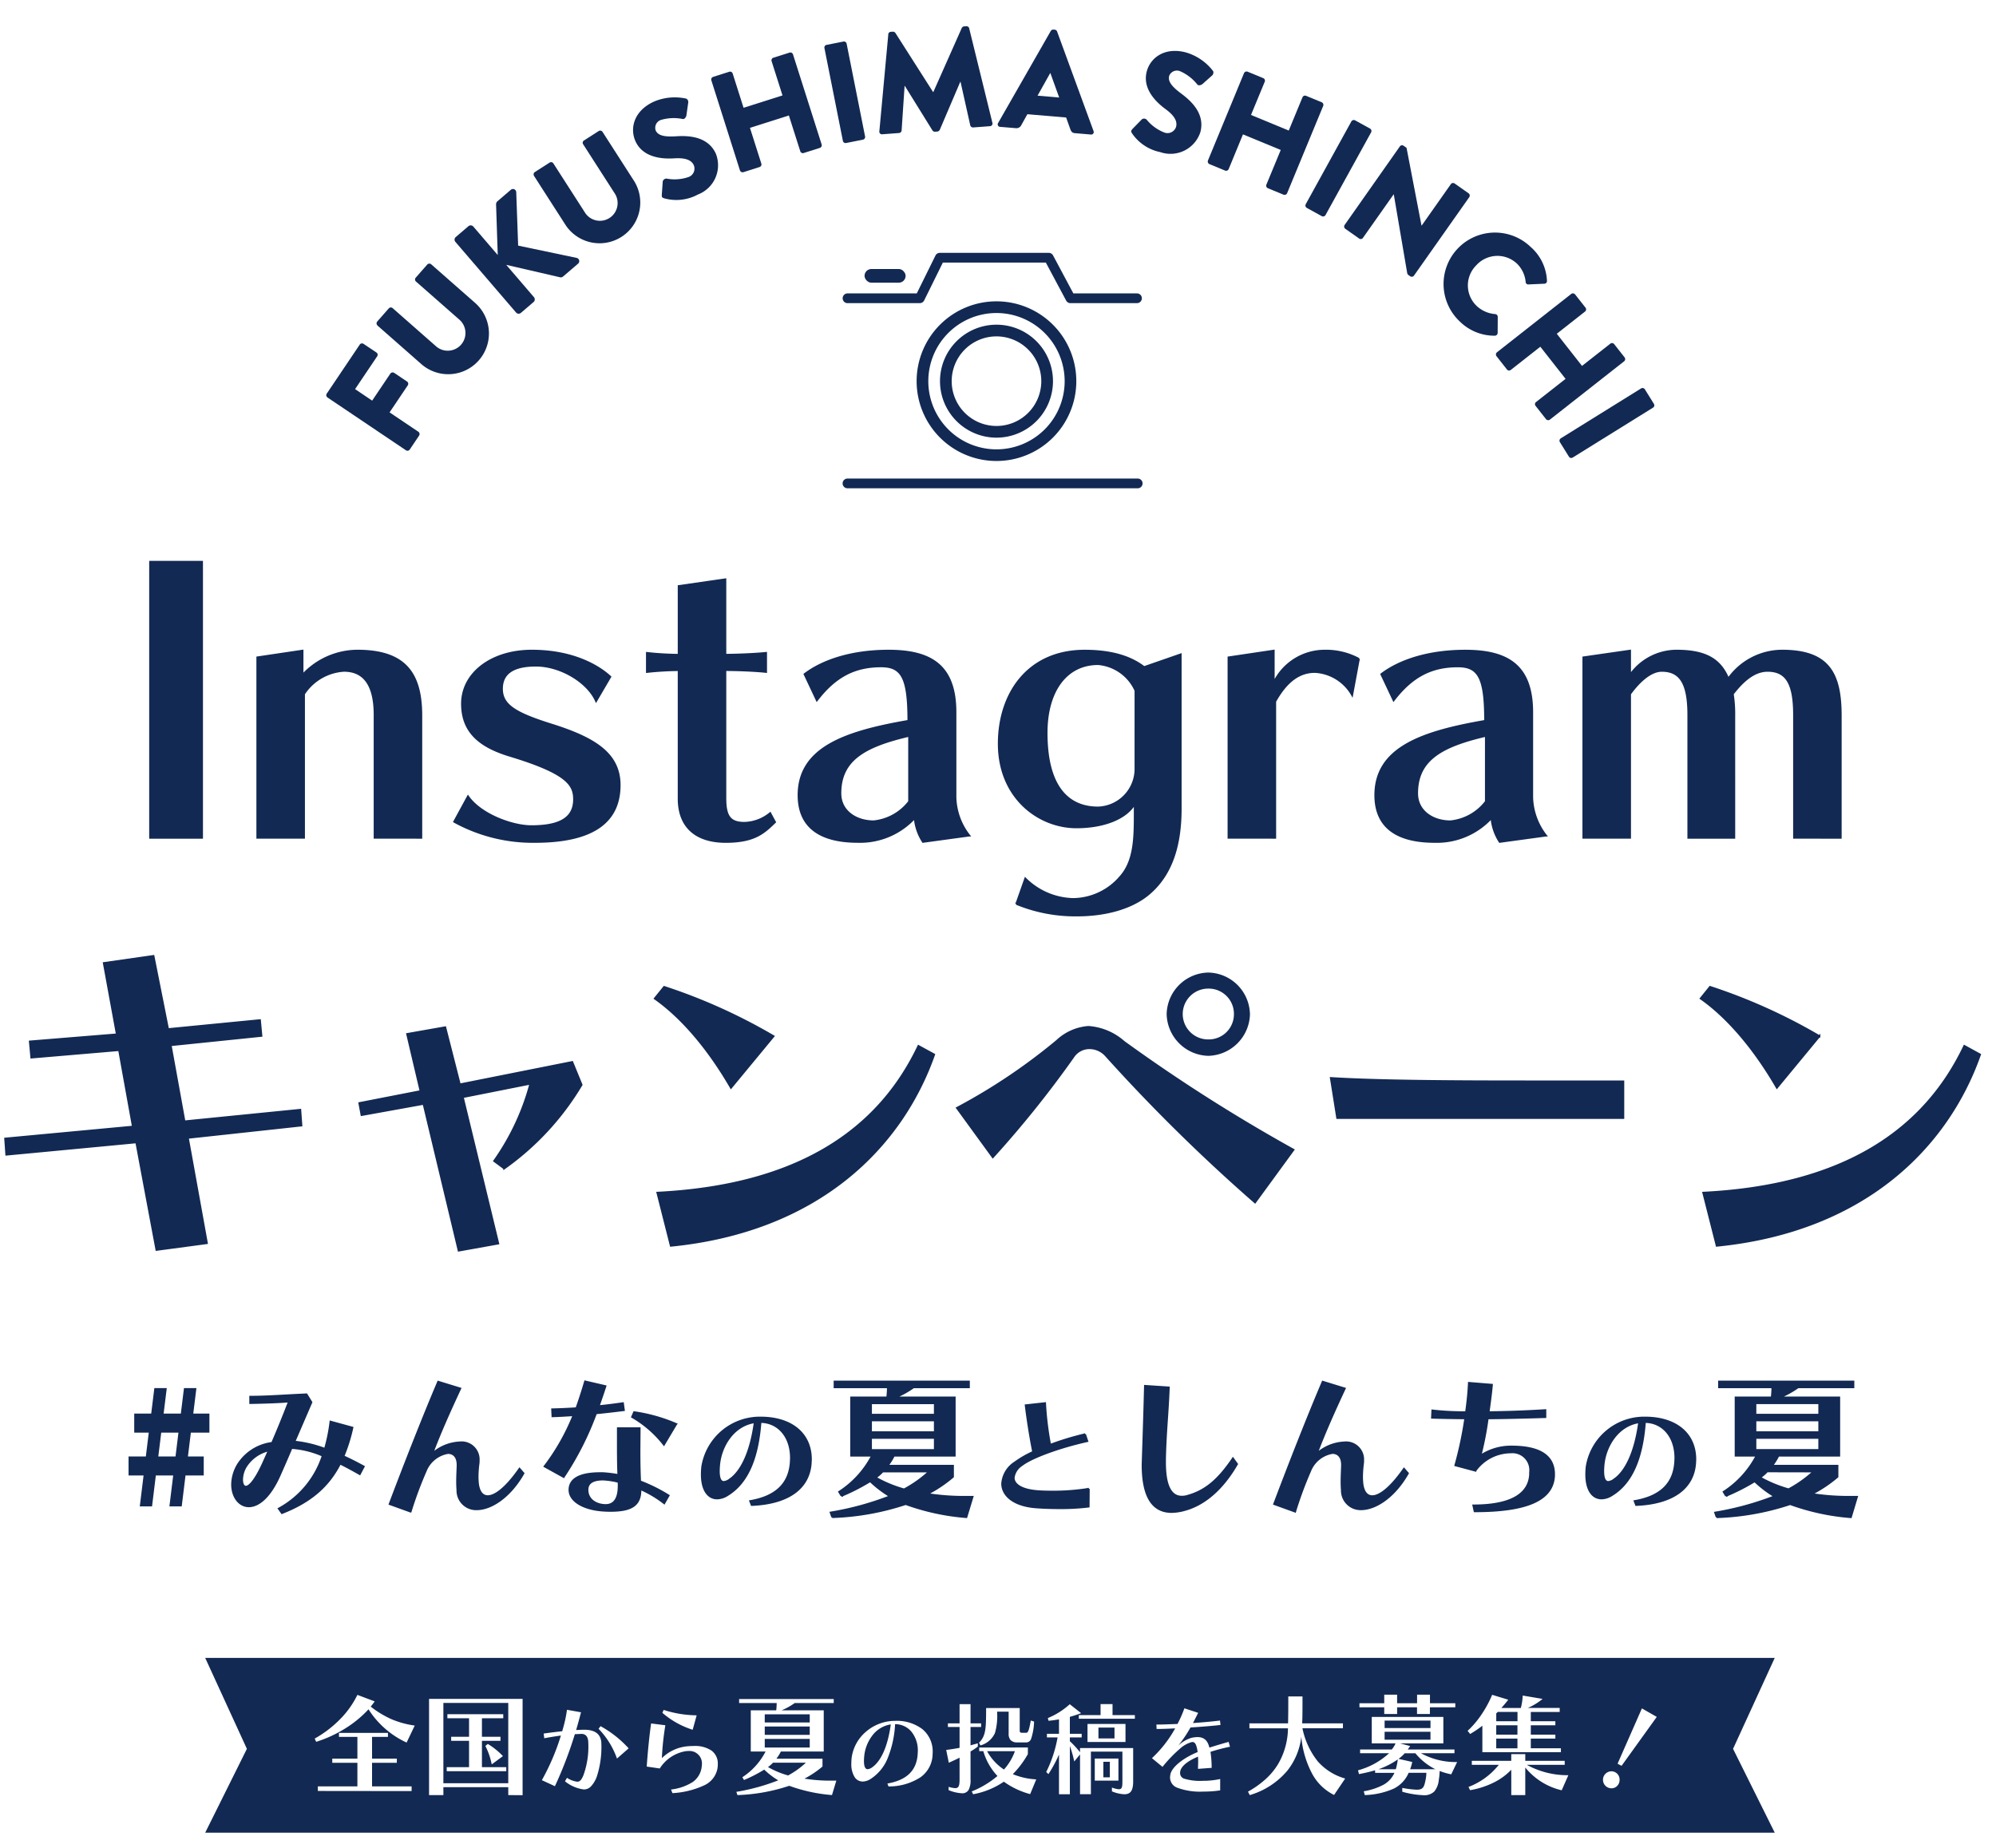 <svg xmlns="http://www.w3.org/2000/svg" xmlns:xlink="http://www.w3.org/1999/xlink" width="270" height="250" viewBox="0 0 270 250">
  <defs>
    <clipPath id="clip-path">
      <rect id="長方形_970" data-name="長方形 970" width="270" height="250" transform="translate(393.215 95.209)" fill="none"/>
    </clipPath>
  </defs>
  <g id="グループ_1738" data-name="グループ 1738" transform="translate(-393.215 -95.209)" clip-path="url(#clip-path)">
    <g id="グループ_1737" data-name="グループ 1737" transform="translate(393.917 97.296)">
      <g id="グループ_1735" data-name="グループ 1735" transform="translate(0 0)">
        <path id="パス_4067" data-name="パス 4067" d="M-244.638-19.42l.512-4.179h2.452v-2.324h-2.154l.426-3.476h2.495v-2.324h-2.2l.426-3.454h-1.429l-.426,3.454h-2.58l.426-3.454h-1.429l-.426,3.454h-2.282V-29.4h1.983l-.426,3.476h-2.324V-23.6h2.047l-.512,4.179h1.407l.512-4.179h2.6l-.512,4.179Zm-.618-6.5h-2.58l.426-3.476h2.58Zm25.354,1.237c-.938-.512-1.855-.981-2.751-1.386a22.451,22.451,0,0,0,1.215-3.881l-2.964-.81a23.018,23.018,0,0,1-.746,3.689,16.75,16.75,0,0,0-4.137-.981l2.3-5.331-.661-1.066c-3.369.149-5.267.32-7.613.32v.853c2.516-.043,4.265-.128,5.246-.213-.81,2.111-1.535,3.881-2.282,5.608a6.4,6.4,0,0,0-4.585,2.857,5.32,5.32,0,0,0-.832,2.772c0,1.663.96,2.943,2.26,2.943,1.258,0,2.857-1.151,4.243-4.35.576-1.3,1.066-2.431,1.535-3.54a12.524,12.524,0,0,1,4.222,1.045,12.55,12.55,0,0,1-5.949,7.165l.426.6c3.86-1.514,6.29-3.6,7.868-6.7.832.405,1.727.9,2.665,1.429Zm-13.647-.384c-1.066,2.324-1.855,3.113-2.3,3.113-.341,0-.512-.426-.512-.96a3.545,3.545,0,0,1,.49-1.727,5.017,5.017,0,0,1,3.135-2.239Zm34.715.682c-1.812,2.6-3.305,3.71-4.286,3.71-.768,0-1.215-.64-1.343-1.749-.021-.256-.043-.533-.043-.853a13.907,13.907,0,0,1,.128-1.813,3.623,3.623,0,0,0,.021-.469,2.308,2.308,0,0,0-2.559-2.388,5.99,5.99,0,0,0-3.732,1.535c1-2.708,2.474-5.992,3.8-8.828l-2.985-.917c-2.111,4.968-4.563,11.238-6.568,16.547l2.836,1.024a50.306,50.306,0,0,1,2.026-5.459,3.943,3.943,0,0,1,3.028-2.474c.746,0,1.3.512,1.3,1.6v.171c-.021.618-.064,1.407-.064,2.132,0,.405.021.81.043,1.13a2.532,2.532,0,0,0,2.6,2.58c1.919,0,4.478-1.6,6.333-4.862Zm20.172,3.625a22.459,22.459,0,0,0-3.86-1.919c-.064-1.386-.085-2.687-.085-3.881s.021-2.3.021-3.305h-2.943v1.94c0,1.343,0,2.772.064,4.393a17.664,17.664,0,0,0-2.068-.256h-.405c-2.815,0-4.137.832-4.137,2.26,0,1.578,2.047,2.687,4.755,2.815.3.021.576.021.832.021,2.9,0,4.009-.832,4.009-2.836v-.107a14.92,14.92,0,0,1,3.22,1.919Zm-14.2-2.516a40.948,40.948,0,0,0,4.371-8.615c1.279-.128,2.58-.277,3.774-.426l-.128-.938c-1.024.149-2.154.3-3.284.405.3-.874.618-1.77.917-2.708l-2.751-.64c-.384,1.3-.768,2.495-1.173,3.625-1.237.085-2.367.128-3.284.149l.043.938c.853-.021,1.834-.085,2.857-.149a29.546,29.546,0,0,1-3.924,6.93Zm5.544,3.8c-1.429-.085-2.324-.917-2.324-2.047,0-1.024.832-1.407,2.111-1.407a10.539,10.539,0,0,1,2.09.32,3.458,3.458,0,0,1,.021.469v.085c0,1.621-.554,2.58-1.749,2.58Zm9.681-10.96a22.357,22.357,0,0,0-5.693-1.6l-.277.64a14.862,14.862,0,0,1,4.307,3.753Zm10.209,10.952c4.9-.2,7.792-2.224,7.991-5.749,0-.145.018-.289.018-.416,0-3.507-2.658-5.659-6.8-5.659a7.894,7.894,0,0,0-7.9,6.671q-.054.542-.054,1.03c0,2.151.886,3.236,2.061,3.236a2.685,2.685,0,0,0,1.41-.452c2.676-1.627,4.1-4.935,4.465-9.889,2.242,0,4.122,1.79,4.122,4.9,0,.145-.018.289-.018.434-.163,2.875-1.826,4.737-5.5,5.369Zm.416-11.191c-.542,4-1.79,6.653-3.4,7.756a1.591,1.591,0,0,1-.777.325c-.434,0-.687-.452-.687-1.464,0-.271.018-.6.054-.958C-171.552-27.538-169.871-30.268-167.015-30.683Zm29.459,10.09h-.9a31.347,31.347,0,0,1-5.224-.384A17.974,17.974,0,0,0-140.2-23.3v-1.493h-8.849a8.146,8.146,0,0,0,.853-1.365h8.231v-7.868h-8.082a12.461,12.461,0,0,0,2.516-1.386h7.485v-.768h-18.168v.768h7.207v.192a11.242,11.242,0,0,1-.085,1.194h-4.883v7.868h2.836a12.906,12.906,0,0,1-4.457,4.9l.32.533a27.371,27.371,0,0,0,3.881-1.983,14.9,14.9,0,0,0,2.687,2.047,40.091,40.091,0,0,1-8.039,2.2l.213.618a35.115,35.115,0,0,0,9.937-1.77,31.2,31.2,0,0,0,8.21,1.77Zm-5.1-6.333h-8.636v-1.642h8.636Zm0-2.41h-8.636v-1.6h8.636Zm0-2.367h-8.636v-1.557h8.636Zm-.746,7.677a16.538,16.538,0,0,1-3.412,2.431,17.453,17.453,0,0,1-3.86-1.6,5.833,5.833,0,0,0,.96-.832Zm21.571,2.346a29.7,29.7,0,0,1-4.954.38c-.741,0-1.464-.018-2.079-.072-2.115-.181-3.128-.922-3.128-1.808a2.392,2.392,0,0,1,1.121-1.717c1.266-.994,5.008-2.386,8.84-3.236l-.307-.922a38.668,38.668,0,0,0-4.719,1.428,41.86,41.86,0,0,1-.687-5.641l-2.621.289c.271,2.224.669,4.628,1.012,6.309a13.831,13.831,0,0,0-2.477,1.428,3.714,3.714,0,0,0-1.717,2.856c0,1.591,1.537,3,4.628,3.218.958.072,2.061.108,3.146.108a30.2,30.2,0,0,0,3.923-.217Zm19.5-4.116c-2.026,2.985-3.774,4.414-6.163,5.075a2.468,2.468,0,0,1-.768.107c-1.386,0-2.26-1.322-2.26-4.627v-.512c.085-3.668.384-6.163.512-9.638l-3.22-.213c-.085,3.412-.171,6.035-.3,9.958,0,.256-.021.49-.021.725,0,4.435,1.429,6.376,3.924,6.376a6.978,6.978,0,0,0,1.876-.3c2.772-.789,5.16-3.028,6.973-6.184Zm23.136,1.407c-1.813,2.6-3.305,3.71-4.286,3.71-.768,0-1.215-.64-1.343-1.749-.021-.256-.043-.533-.043-.853a13.914,13.914,0,0,1,.128-1.813,3.613,3.613,0,0,0,.021-.469,2.308,2.308,0,0,0-2.559-2.388A5.99,5.99,0,0,0-91-26.414c1-2.708,2.474-5.992,3.8-8.828l-2.985-.917c-2.111,4.968-4.563,11.238-6.568,16.547l2.836,1.024A50.306,50.306,0,0,1-91.9-24.048a3.943,3.943,0,0,1,3.028-2.474c.746,0,1.3.512,1.3,1.6v.171c-.021.618-.064,1.407-.064,2.132,0,.405.021.81.043,1.13a2.532,2.532,0,0,0,2.6,2.58c1.919,0,4.478-1.6,6.333-4.862Zm20.3.725c0-2.26-1.621-3.732-5.757-3.732a7.521,7.521,0,0,0-4.2,1.237,43.525,43.525,0,0,0,.981-5.054c2.388-.021,5.011-.085,7.8-.171v-.938c-2.793.171-5.352.256-7.677.277.171-1.3.341-2.431.448-3.71l-3.113-.256c-.064,1.365-.192,2.559-.384,3.966a37.429,37.429,0,0,1-4.563-.235l-.043.981c1.3.043,2.815.064,4.5.085a50.611,50.611,0,0,1-1.343,6.354l2.708.725a5.94,5.94,0,0,1,4.776-2.474A2.406,2.406,0,0,1-62.133-23.9v.3c-.128,2.2-1.876,4.179-7.676,4.179l.171.789c7.1,0,10.6-1.535,10.747-4.819Zm11.1,4.171c4.9-.2,7.792-2.224,7.991-5.749,0-.145.018-.289.018-.416,0-3.507-2.658-5.659-6.8-5.659a7.894,7.894,0,0,0-7.9,6.671q-.054.542-.054,1.03c0,2.151.886,3.236,2.061,3.236a2.685,2.685,0,0,0,1.41-.452c2.676-1.627,4.1-4.935,4.465-9.889,2.242,0,4.122,1.79,4.122,4.9,0,.145-.018.289-.018.434-.163,2.875-1.826,4.737-5.5,5.369Zm.416-11.191c-.542,4-1.79,6.653-3.4,7.756a1.59,1.59,0,0,1-.777.325c-.434,0-.687-.452-.687-1.464,0-.271.018-.6.054-.958C-51.908-27.538-50.227-30.268-47.371-30.683Zm29.459,10.09h-.9a31.347,31.347,0,0,1-5.224-.384A17.975,17.975,0,0,0-20.555-23.3v-1.493H-29.4a8.146,8.146,0,0,0,.853-1.365h8.231v-7.868H-28.4a12.461,12.461,0,0,0,2.516-1.386H-18.4v-.768H-36.569v.768h7.207v.192a11.236,11.236,0,0,1-.085,1.194H-34.33v7.868h2.836a12.906,12.906,0,0,1-4.457,4.9l.32.533A27.372,27.372,0,0,0-31.75-22.7a14.9,14.9,0,0,0,2.687,2.047,40.092,40.092,0,0,1-8.039,2.2l.213.618a35.115,35.115,0,0,0,9.937-1.77,31.2,31.2,0,0,0,8.21,1.77Zm-5.1-6.333h-8.636v-1.642h8.636Zm0-2.41h-8.636v-1.6h8.636Zm0-2.367h-8.636v-1.557h8.636Zm-.746,7.677A16.537,16.537,0,0,1-27.166-21.6a17.454,17.454,0,0,1-3.86-1.6,5.833,5.833,0,0,0,.96-.832Z" transform="translate(268.407 221.009)" fill="#122953" stroke="#122953" stroke-linecap="round" stroke-width="0.25"/>
        <g id="グループ_1734" data-name="グループ 1734" transform="translate(43.282 0)">
          <g id="グループ_1733" data-name="グループ 1733" transform="translate(69.997 32.118)">
            <g id="グループ_1732" data-name="グループ 1732">
              <path id="パス_2015" data-name="パス 2015" d="M6749.875,2309.9H6740.9a.657.657,0,0,1-.581-.349l-2.745-5.138h-13.934l-2.526,5.119a.659.659,0,0,1-.591.367h-9.751a.659.659,0,1,1,0-1.317h9.341l2.527-5.12a.658.658,0,0,1,.59-.367h14.738a.658.658,0,0,1,.581.348l2.745,5.139h8.582a.659.659,0,1,1,0,1.317Z" transform="translate(-6710.082 -2303.091)" fill="#122953"/>
              <rect id="長方形_969" data-name="長方形 969" width="5.557" height="1.852" rx="0.926" transform="translate(2.966 2.189)" fill="#122953"/>
              <path id="楕円形_11" data-name="楕円形 11" d="M10.8,1.581A9.222,9.222,0,1,0,20.024,10.8,9.232,9.232,0,0,0,10.8,1.581M10.8,0A10.8,10.8,0,1,1,0,10.8,10.8,10.8,0,0,1,10.8,0Z" transform="translate(10.012 6.563)" fill="#122953"/>
              <path id="楕円形_12" data-name="楕円形 12" d="M7.641,1.581a6.06,6.06,0,1,0,6.06,6.06,6.067,6.067,0,0,0-6.06-6.06M7.641,0A7.641,7.641,0,1,1,0,7.641,7.641,7.641,0,0,1,7.641,0Z" transform="translate(13.174 9.724)" fill="#122953"/>
              <path id="線_9" data-name="線 9" d="M37.417-1.183H-1.841A.659.659,0,0,1-2.5-1.841.659.659,0,0,1-1.841-2.5H37.417a.659.659,0,0,1,.659.659A.659.659,0,0,1,37.417-1.183Z" transform="translate(2.5 33.039)" fill="#122953"/>
            </g>
          </g>
          <g id="_レイヤー_1-2" transform="matrix(1, 0.017, -0.017, 1, 1.024, 0)">
            <path id="パス_4068" data-name="パス 4068" d="M.168,7.386A.367.367,0,0,1,.06,6.877L4.411.166A.371.371,0,0,1,4.92.057L6.689,1.2a.367.367,0,0,1,.108.509L3.883,6.2,6.218,7.717l2.4-3.7a.387.387,0,0,1,.509-.108l1.769,1.145A.375.375,0,0,1,11,5.567l-2.4,3.7,3.944,2.557a.381.381,0,0,1,.108.509l-1.241,1.915a.371.371,0,0,1-.509.108L.168,7.393Z" transform="translate(0 44.292)" fill="#122953"/>
            <path id="パス_4069" data-name="パス 4069" d="M.124,8.477a.383.383,0,0,1-.045-.515l1.54-1.813A.371.371,0,0,1,2.134,6.1L8.1,11.168a2.395,2.395,0,1,0,3.1-3.652L5.232,2.452a.369.369,0,0,1-.045-.515L6.727.124A.383.383,0,0,1,7.243.079l6.082,5.166a5.51,5.51,0,0,1-7.132,8.4L.111,8.477Z" transform="translate(6.635 33.347)" fill="#122953"/>
            <path id="パス_4070" data-name="パス 4070" d="M.12,7.285A.459.459,0,0,1,.158,6.63l1.692-1.5a.476.476,0,0,1,.655.038l3.372,3.8L5.534,2.113a.566.566,0,0,1,.146-.388L7.5.109a.444.444,0,0,1,.732.305l.382,7.233,7.946,1.527a.45.45,0,0,1,.2.776L14.765,11.72a.517.517,0,0,1-.35.127L7.048,10.276l3.823,4.307a.469.469,0,0,1-.038.655l-1.692,1.5a.462.462,0,0,1-.655-.038Z" transform="translate(16.99 23.061)" fill="#122953"/>
            <path id="パス_4071" data-name="パス 4071" d="M.057,6.266a.381.381,0,0,1,.1-.509L2.138,4.441a.366.366,0,0,1,.509.1l4.345,6.515A2.395,2.395,0,1,0,10.974,8.4L6.629,1.883a.365.365,0,0,1,.1-.509L8.709.057a.381.381,0,0,1,.509.1L13.646,6.8a5.509,5.509,0,0,1-9.161,6.114L.057,6.273Z" transform="translate(27.53 14.964)" fill="#122953"/>
            <path id="パス_4072" data-name="パス 4072" d="M4.033,13.242l.1-1.839a.5.5,0,0,1,.541-.394,5.792,5.792,0,0,0,2.933-.267,1.21,1.21,0,0,0,.681-1.629c-.363-.725-1.241-.98-2.653-.865C3.855,8.394,1.412,8.159.381,6.085-.465,4.367.012,1.975,2.678.658A7.169,7.169,0,0,1,7.029.124c.267.019.388.35.375.5L7.182,2.395c-.025.248-.261.56-.477.515a6.094,6.094,0,0,0-2.99.184A1.123,1.123,0,0,0,3.06,4.52c.318.643,1.075.872,2.723.744,1.616-.134,4.288-.14,5.452,2.22a4.239,4.239,0,0,1-2.316,5.6,6.117,6.117,0,0,1-4.555.592c-.261-.089-.344-.134-.324-.439" transform="translate(40.878 10.298)" fill="#122953"/>
            <path id="パス_4073" data-name="パス 4073" d="M.018,3.944a.376.376,0,0,1,.229-.464l2.176-.732a.365.365,0,0,1,.464.229L4.44,7.589,9.676,5.827,8.123,1.214A.367.367,0,0,1,8.352.75L10.534.018A.376.376,0,0,1,11,.247l4.084,12.126a.381.381,0,0,1-.229.464l-2.182.732a.367.367,0,0,1-.464-.229L10.585,8.524,5.35,10.286,6.972,15.1a.367.367,0,0,1-.229.464L4.561,16.3a.381.381,0,0,1-.464-.229L.018,3.944Z" transform="translate(51.331 3.959)" fill="#122953"/>
            <path id="パス_4074" data-name="パス 4074" d="M.375.006H2.691A.369.369,0,0,1,3.06.375V13.169a.369.369,0,0,1-.369.369H.369A.369.369,0,0,1,0,13.169V.369A.369.369,0,0,1,.369,0Z" transform="translate(66.491 2.923) rotate(-12.22)" fill="#122953"/>
            <path id="パス_4075" data-name="パス 4075" d="M.981,1.28A.373.373,0,0,1,1.3.936L1.6.911a.425.425,0,0,1,.344.165l5.229,7.9h.038l3.7-8.728A.421.421,0,0,1,11.23.026L11.535,0a.38.38,0,0,1,.375.274L15.27,13.011a.355.355,0,0,1-.324.458l-2.271.21a.389.389,0,0,1-.394-.274L10.867,7.54h-.038L8.17,14.073a.438.438,0,0,1-.305.242l-.35.032a.4.4,0,0,1-.344-.184L3.348,8.227H3.309l-.3,6.031a.378.378,0,0,1-.337.344L.4,14.811a.35.35,0,0,1-.4-.388L.987,1.292Z" transform="translate(74.187 0)" fill="#122953"/>
            <path id="パス_4076" data-name="パス 4076" d="M.046,12.769,6.961.191A.4.4,0,0,1,7.3,0L7.5.013a.378.378,0,0,1,.312.235l5.159,13.385a.34.34,0,0,1-.363.477l-2.138-.146c-.35-.025-.5-.153-.643-.528l-.592-1.571-5.249-.356-.8,1.5a.728.728,0,0,1-.725.414l-2.118-.14a.338.338,0,0,1-.293-.522m8.2-3.582L7,5.891H6.98L5.32,8.977Z" transform="translate(90.18 0.255)" fill="#122953"/>
            <path id="パス_4077" data-name="パス 4077" d="M.147,10.676,1.413,9.333a.5.5,0,0,1,.668.045,5.788,5.788,0,0,0,2.411,1.686,1.211,1.211,0,0,0,1.571-.808c.191-.789-.318-1.552-1.47-2.367C3.137,6.859,1.413,5.1,1.967,2.851,2.418.993,4.327-.534,7.215.179a7.137,7.137,0,0,1,3.671,2.392c.191.184.07.515-.032.63L9.544,4.409c-.184.172-.56.261-.7.089A6.082,6.082,0,0,0,6.433,2.717a1.123,1.123,0,0,0-1.419.668c-.172.693.267,1.355,1.6,2.322,1.323.942,3.372,2.653,2.748,5.21a4.248,4.248,0,0,1-5.382,2.806A6.105,6.105,0,0,1,.115,11.242c-.14-.235-.178-.324.032-.547" transform="translate(108.242 2.863)" fill="#122953"/>
            <path id="パス_4078" data-name="パス 4078" d="M4.7.232a.385.385,0,0,1,.477-.21l2.138.84a.371.371,0,0,1,.21.477L5.742,5.869l5.14,2.023,1.781-4.53a.372.372,0,0,1,.477-.21l2.138.84a.385.385,0,0,1,.21.477l-4.682,11.9a.385.385,0,0,1-.477.21l-2.138-.84a.371.371,0,0,1-.21-.477l1.864-4.727L4.7,8.515,2.847,13.242a.372.372,0,0,1-.477.21l-2.138-.84a.385.385,0,0,1-.21-.477L4.7.232Z" transform="translate(118.667 5.482)" fill="#122953"/>
            <path id="パス_4079" data-name="パス 4079" d="M6.019.191a.38.38,0,0,1,.5-.153L8.564,1.12a.38.38,0,0,1,.153.5l-5.98,11.3a.38.38,0,0,1-.5.153L.191,11.993a.38.38,0,0,1-.153-.5L6.019.191Z" transform="translate(131.978 11.802)" fill="#122953"/>
            <path id="パス_4080" data-name="パス 4080" d="M7.356.146a.368.368,0,0,1,.5-.083l.4.274,2.2,10.472.019.013,3.855-5.675a.364.364,0,0,1,.509-.1l1.915,1.3a.38.38,0,0,1,.1.509L9.545,17.616a.368.368,0,0,1-.5.083l-.254-.172a.485.485,0,0,1-.153-.223l-2-10.637-.019-.013L2.566,12.615a.364.364,0,0,1-.509.1l-1.9-1.291a.38.38,0,0,1-.1-.509L7.356.146Z" transform="translate(137.263 15.104)" fill="#122953"/>
            <path id="パス_4081" data-name="パス 4081" d="M11.695,1.846a6.458,6.458,0,0,1,2.227,4.485.362.362,0,0,1-.35.414L11.4,6.878a.337.337,0,0,1-.356-.324A3.977,3.977,0,0,0,9.793,4.06a3.856,3.856,0,0,0-5.484.369,3.828,3.828,0,0,0,.153,5.465,4.115,4.115,0,0,0,2.532,1.069.378.378,0,0,1,.356.356l.025,2.2a.387.387,0,0,1-.369.369,6.65,6.65,0,0,1-4.727-1.794A6.957,6.957,0,1,1,11.688,1.846" transform="translate(150.891 26.758)" fill="#122953"/>
            <path id="パス_4082" data-name="パス 4082" d="M10.046.077a.383.383,0,0,1,.515.051l1.45,1.781a.369.369,0,0,1-.051.515L8.182,5.5l3.486,4.288,3.779-3.073a.365.365,0,0,1,.515.051l1.451,1.781a.383.383,0,0,1-.051.515L7.444,17.133a.383.383,0,0,1-.515-.051L5.478,15.3a.369.369,0,0,1,.051-.515l3.944-3.206L5.987,7.291,2.043,10.5a.365.365,0,0,1-.515-.051L.077,8.665A.383.383,0,0,1,.128,8.15Z" transform="translate(158.081 34.742)" fill="#122953"/>
            <path id="パス_4083" data-name="パス 4083" d="M.369,0H13.163a.369.369,0,0,1,.369.369V2.691a.369.369,0,0,1-.369.369H.369A.369.369,0,0,1,0,2.691V.375A.369.369,0,0,1,.369.006Z" transform="translate(166.73 54.578) rotate(-32.83)" fill="#122953"/>
          </g>
        </g>
        <path id="パス_4084" data-name="パス 4084" d="M-261.241-43.211v-37.34h-7.023v37.34Zm29.66,0V-59.734c0-5.76-2.223-8.792-8.64-8.792a10.175,10.175,0,0,0-7.428,3.284v-3.284l-6.114.91v24.4h6.316V-62.664A6.96,6.96,0,0,1-242.04-65.8c2.526,0,4.143,1.667,4.143,5.962v16.624Zm25.567-21.777c-1.566-1.465-5.053-3.537-10.611-3.537-5.508,0-9.449,3.082-9.449,7.175,0,3.739,2.274,5.76,6.417,7.023,7.882,2.375,8.741,3.992,8.741,5.912,0,2.375-1.667,3.638-5.76,3.638-2.678,0-6.922-1.617-8.59-4.042l-1.87,3.436a22.113,22.113,0,0,0,10.914,2.729c8.337,0,11.47-3.032,11.47-7.68,0-4.295-3.436-6.366-9.2-8.185-5-1.566-6.72-2.678-6.72-4.851,0-2.577,2.324-3.133,4.6-3.133,3.284,0,6.973,2.173,8.135,4.8Zm21.626,18.443a5.7,5.7,0,0,1-3.486,1.314c-1.971,0-2.577-.909-2.577-3.335V-65.9c1.768,0,4.093.1,5.508.253v-2.577c-1.465.152-3.992.253-5.508.253V-78.176l-6.316.91v9.3a41.611,41.611,0,0,1-4.295-.253v2.577a42.45,42.45,0,0,1,4.295-.253v17.382c0,4.042,2.577,5.861,6.366,5.861,3.941,0,5.2-1.263,6.67-2.678Zm26.931,3.032a8.782,8.782,0,0,1-1.87-5.154v-11.52c0-6.265-3.234-8.337-9.044-8.337-4.9,0-8.842,1.263-11.369,3.183l1.667,3.537c2.476-3.234,5.1-4.6,8.691-4.6,2.83,0,3.689,1.566,3.689,7.377-8.438,1.465-14.855,3.587-14.855,10.055,0,3.891,2.375,6.316,8.034,6.316a10.05,10.05,0,0,0,7.68-3.234,7.029,7.029,0,0,0,1.112,3.234Zm-8.135-4.6a6.908,6.908,0,0,1-4.8,2.678c-2.375,0-4.5-1.364-4.5-3.79,0-4.5,3.234-6.366,9.3-7.781Zm30.519,1.819c0,3.335-.1,6.316-1.971,8.388a8.5,8.5,0,0,1-6.366,2.981,9.485,9.485,0,0,1-6.468-2.779l-1.213,3.436a21,21,0,0,0,8.236,1.566c3.587,0,7.225-.859,9.651-2.88,3.133-2.627,4.345-6.619,4.345-11.571V-68.02L-133.81-66.3c-1.314-1.011-3.638-2.223-8.034-2.223-7.68,0-11.621,5.811-11.621,12.581,0,7.327,5.406,11.318,10.51,11.318,3.537,0,6.67-1.112,7.882-3.183Zm.1-6.366a5.237,5.237,0,0,1-5.053,5.356c-4.244,0-6.973-3.032-6.973-10.106,0-5.609,2.627-9.3,6.973-9.3a6.106,6.106,0,0,1,5.053,3.587Zm18.9,9.449V-61.654c1.112-1.971,2.729-3.992,5.356-3.992a6.161,6.161,0,0,1,5.053,3.133l.91-4.9a9.4,9.4,0,0,0-4.649-1.112,7.649,7.649,0,0,0-6.872,4.345v-4.345l-6.114.91v24.4Zm36.633-.3a8.782,8.782,0,0,1-1.87-5.154v-11.52c0-6.265-3.234-8.337-9.044-8.337-4.9,0-8.842,1.263-11.369,3.183l1.667,3.537c2.476-3.234,5.1-4.6,8.691-4.6,2.83,0,3.689,1.566,3.689,7.377-8.438,1.465-14.855,3.587-14.855,10.055,0,3.891,2.375,6.316,8.034,6.316a10.05,10.05,0,0,0,7.68-3.234,7.029,7.029,0,0,0,1.112,3.234Zm-8.135-4.6a6.908,6.908,0,0,1-4.8,2.678c-2.375,0-4.5-1.364-4.5-3.79,0-4.5,3.234-6.366,9.3-7.781Zm48,4.9V-59.734c0-5.76-1.667-8.792-7.933-8.792a8.97,8.97,0,0,0-7.276,3.79c-1.061-2.526-2.931-3.79-7.023-3.79a7.732,7.732,0,0,0-6.265,3.284v-3.284l-6.316.91v24.4h6.316V-62.664c1.213-1.667,2.779-3.133,4.295-3.133,2.476,0,3.587,1.667,3.587,5.962v16.624h6.215V-59.734a17.41,17.41,0,0,0-.2-2.931c1.213-1.566,2.779-3.133,4.7-3.133,2.526,0,3.587,1.667,3.587,5.962v16.624ZM-260.584,11.631l-2.577-14.249,15.36-1.667-.152-2.122-15.664,1.566-1.87-10.308,12.278-1.263-.2-2.122-12.43,1.213-1.971-9.9-6.72.96,1.768,9.651-11.773.96.2,2.173,11.874-1.011,1.869,10.358-17.28,1.617.152,2.173,17.584-1.667,2.728,14.552Zm39.412.051-4.8-19.807,9.145-1.819a32.738,32.738,0,0,1-4.9,10.459l1.364,1.011A37.063,37.063,0,0,0-209.9-9.792l-1.263-3.082-15.209,3.032-1.971-7.731-5.154.91,1.819,7.731-8.287,1.617.3,1.617,8.388-1.516,4.75,19.857Zm37.239-28.043a75.839,75.839,0,0,0-14.8-6.67L-200-21.464c3.739,2.627,7.327,6.922,10.308,12.076Zm19.6,1.314C-169.685-3.78-180.447,3.85-199.648,4.81l1.819,7.175c19.857-1.971,31.176-13.238,35.622-25.87Zm44.717-4.295a5.621,5.621,0,0,0-5.508-5.508,5.621,5.621,0,0,0-5.508,5.508,5.656,5.656,0,0,0,5.508,5.508A5.656,5.656,0,0,0-119.612-19.342ZM-113.6-1a226.806,226.806,0,0,1-22.94-14.6,8.084,8.084,0,0,0-4.8-2.021,6.967,6.967,0,0,0-4.244,1.87A79.2,79.2,0,0,1-159.124-6.66l4.851,6.67A143.144,143.144,0,0,0-143.41-13.531a2.6,2.6,0,0,1,2.223-1.213,2.987,2.987,0,0,1,2.173.96A236.513,236.513,0,0,0-118.8,6.124Zm-7.933-18.342a3.527,3.527,0,0,1-3.587,3.537,3.558,3.558,0,0,1-3.587-3.537,3.569,3.569,0,0,1,3.587-3.587A3.538,3.538,0,0,1-121.532-19.342ZM-68.983-5.3v-4.952H-82.272c-9.55,0-19.756-.051-26.274-.455l.859,5.406Zm26.527-11.066a75.839,75.839,0,0,0-14.8-6.67l-1.263,1.566c3.739,2.627,7.327,6.922,10.308,12.076Zm19.6,1.314C-28.207-3.78-38.97,3.85-58.17,4.81l1.819,7.175c19.857-1.971,31.176-13.238,35.622-25.87Z" transform="translate(287.869 154.468)" fill="#122953" stroke="#122953" stroke-linecap="round" stroke-width="0.25"/>
      </g>
      <g id="グループ_1736" data-name="グループ 1736" transform="translate(27.057 222.217)">
        <path id="中マド_2" data-name="中マド 2" d="M212.309,23.641H0L5.638,12.3,0,0H212.309l-5.637,12.3,5.637,11.338Zm-50.382-6.05v.514a12.482,12.482,0,0,0,2.825.468,1.945,1.945,0,0,0,1.516-.514,2.893,2.893,0,0,0,.6-1.557,8.3,8.3,0,0,0,.119-1.208h0a8.66,8.66,0,0,0,1.562.454l.8-1.663a9.734,9.734,0,0,1-4.9-1.194h4.539v-.5h-6.327a5.3,5.3,0,0,0,.33-.469l-1.367-.363h5.86V7.979H157.8V11.56h3.216a3.148,3.148,0,0,1-.511.831h-4.282v.5h3.922a10.05,10.05,0,0,1-4.207,2.313l.134.513c.8-.15,1.51-.317,2.179-.513v.347h2.615a3.443,3.443,0,0,1-1.465,1.6,8.784,8.784,0,0,1-2.683.89l.136.514a10.413,10.413,0,0,0,3.943-.881,4.255,4.255,0,0,0,1.992-2.128h2.4a5.4,5.4,0,0,1-.105.937c-.193.957-.308,1.346-1.2,1.346a13.351,13.351,0,0,1-1.954-.242Zm-129.71-.106h8.777v1.073l1.938.014V5.545H30.279V18.559h1.938V17.486Zm43.4-2.373a10.528,10.528,0,0,0,1.894,1.45,27.951,27.951,0,0,1-5.665,1.557l.15.438A24.609,24.609,0,0,0,79,17.3h0a21.908,21.908,0,0,0,5.784,1.254l.587-1.951h-.632a21.964,21.964,0,0,1-3.681-.272A12.668,12.668,0,0,0,83.5,14.69V13.631H77.268a5.7,5.7,0,0,0,.6-.967h5.8V7.087H77.974A8.879,8.879,0,0,0,79.747,6.1h5.274V5.56h-12.8V6.1H77.3V6.24a7.978,7.978,0,0,1-.06.847H73.8v5.577h2a9.09,9.09,0,0,1-3.141,3.476l.225.378A19.207,19.207,0,0,0,75.615,15.113Zm101.055.014h0v3.431h1.893V14.825a8.955,8.955,0,0,0,4.928,3.083l.9-2.04a11.434,11.434,0,0,1-5.62-1.406H183.9v-.543h-5.334v-.907H176.67v.907h-5.335v.543h3.651a9.6,9.6,0,0,1-4.1,2.993l.211.439a11.5,11.5,0,0,0,3.148-1.009,8.439,8.439,0,0,0,2.427-1.756ZM141.25,8.855V9.52h5.215a9.815,9.815,0,0,1-1.291,4.767,9.184,9.184,0,0,1-1.649,2.037,12.507,12.507,0,0,1-2.47,1.766l.24.469a10.491,10.491,0,0,0,5.075-3.294,9.06,9.06,0,0,0,1.9-4.6,13,13,0,0,0,1.422,4.918,6.762,6.762,0,0,0,3.011,2.957l1.5-2.222a7.746,7.746,0,0,1-3.7-2.313,10.526,10.526,0,0,1-2.081-4.489H153.9V8.855h-5.515c.03-.456.045-1.371.045-2.72V5.212h-1.923V6.18c0,1.612-.023,2.455-.031,2.675Zm-22.913,4.2v5.385h1.47V12.679h4.262v4.029c0,.72-.047,1.059-.473,1.059a3.307,3.307,0,0,1-.944-.231h0v.516a4.964,4.964,0,0,0,1.672.394c.853,0,1.2-.5,1.2-1.737V12.191h-7.188v.569a12.928,12.928,0,0,0-1.375-1.492v-.516h1.6v-.488h-1.6V7.972c.5-.139,1.031-.312,1.524-.5l-1.537-1.207a10.114,10.114,0,0,1-2.966,1.872l.094.367c.431-.038.894-.1,1.416-.191v1.953H113.86v.488H115.3a17.049,17.049,0,0,1-1.537,4.68l.3.285a18.387,18.387,0,0,0,1.429-2.646v5.372h1.47V11.919a14.908,14.908,0,0,1,.593,2.089ZM104.7,12.123v.488h.553a8.25,8.25,0,0,0,1.915,3.364,12.709,12.709,0,0,1-3.479,2.088l.189.38a10.768,10.768,0,0,0,4.154-1.7,10.815,10.815,0,0,0,3.56,1.682l.823-1.994a9.54,9.54,0,0,1-3.169-.706,12.866,12.866,0,0,0,2.036-2.713v-.895Zm-4.14,5.317h0v.448a5.484,5.484,0,0,0,1.78.421.976.976,0,0,0,.932-.463,2.842,2.842,0,0,0,.254-1.41V12.652a6.948,6.948,0,0,0,.985-.664v-.434l-.985.271V9.342h1.43V8.854h-1.43v-2.6h-1.483v2.6h-1.578v.488h1.578v2.822c-.59.113-1.181.206-1.808.285l.351,1.736c.182-.086.367-.171.517-.239.329-.15.639-.292.94-.452v2.943c0,.9-.139,1.181-.594,1.181a3.669,3.669,0,0,1-.89-.177ZM65.306,12.6a1.685,1.685,0,0,1,1.888,1.736,3.454,3.454,0,0,1-.051.493v0l0,.021A2.911,2.911,0,0,1,65.931,16.8a6.991,6.991,0,0,1-2.918,1.005l.189.488a11.591,11.591,0,0,0,4.219-1.021,3.15,3.15,0,0,0,1.863-2.262,3.617,3.617,0,0,0,.054-.638,2.153,2.153,0,0,0-.841-1.828,3.979,3.979,0,0,0-2.409-.627,9.211,9.211,0,0,0-1.025.054,5.677,5.677,0,0,0-3.291,1.587,36.979,36.979,0,0,1,.473-4.449l-1.928-.244c-.235,1.651-.452,3.778-.594,5.833l1.766.258a5.148,5.148,0,0,1,3.56-2.347A1.688,1.688,0,0,1,65.306,12.6Zm68.243-1.221c.363,0,.553.368.7,1.356-1.966.8-3.48,2.032-3.682,3a2.513,2.513,0,0,0-.054.448,1.481,1.481,0,0,0,1.018,1.392,8.811,8.811,0,0,0,3.486.507,14.383,14.383,0,0,0,2.279-.163V16.382a10.661,10.661,0,0,1-2.306.244,7.353,7.353,0,0,1-2.564-.29.781.781,0,0,1-.551-.809c0-.744.885-1.536,2.427-2.171,0,.092,0,.184.007.283v0c0,.093.007.209.007.325,0,.261-.009.535-.02.853l0,.066c0,.041,0,.083,0,.126l1.847-.135a14.676,14.676,0,0,0-.161-2.17,26.143,26.143,0,0,1,2.643-.692l-.189-.651c-.774.214-1.8.518-2.6.774-.238-.986-.737-1.425-1.619-1.425a4.26,4.26,0,0,0-.783.095,4.439,4.439,0,0,0-1.82,1.072A17.683,17.683,0,0,0,133.28,9.41c1.611-.1,3.091-.226,4.059-.339l-.068-.6c-.875.117-2.208.24-3.655.339.23-.434.459-.9.7-1.383l-1.861-.611a16.469,16.469,0,0,1-.931,2.117l-.385.015h-.014c-.887.035-1.653.065-2.2.065h-.256l.027.6h.011c.614,0,1.524-.03,2.5-.082a16.244,16.244,0,0,1-3.142,4.029l1.429,1.18a18.461,18.461,0,0,1,2.348-2.448,3.872,3.872,0,0,1,1.589-.9A.373.373,0,0,1,133.549,11.377Zm-118.312,6V18l12.683.015V17.38H22.57v-3.19h3.351v-.56H22.57V10.684h2.148V10.14H18.093v.544h2.494v2.947h-3.4v.56h3.4v3.19Zm33.7-1.16h0l-.27.475a5.11,5.11,0,0,0,2.535,1.1,1.332,1.332,0,0,0,.968-.4,3.905,3.905,0,0,0,.785-1.29,12.9,12.9,0,0,0,.634-4.449c0-1.287-.785-1.94-2.333-1.94h-.189l-.89.041c.21-.727.426-1.512.66-2.4l-1.9-.339a17.354,17.354,0,0,1-.583,2.674l-.064.23c-.757.077-1.624.185-2.508.311l.081.638c.652-.129,1.389-.249,2.252-.367a31.054,31.054,0,0,1-2.576,6.037l1.766.814A54.706,54.706,0,0,0,50,10.319l.863-.041h.027c.608,0,.93.422.93,1.221a11.341,11.341,0,0,1-.661,4.382c-.24.563-.444.868-.835.868a3.321,3.321,0,0,1-1.39-.529Zm141.29-.88a1.15,1.15,0,0,0,0,2.3,1.071,1.071,0,0,0,.78-.33,1.173,1.173,0,0,0,.317-.818A1.112,1.112,0,0,0,190.224,15.339ZM93.32,8.962h0a2.861,2.861,0,0,1,2.164.963,3.993,3.993,0,0,1,.91,2.713c0,.056,0,.115-.007.163s-.007.107-.007.163c-.127,2.254-1.468,3.572-4.1,4.029l.148.393a7.855,7.855,0,0,0,4.3-1.22,3.9,3.9,0,0,0,1.665-3.093c0-.057,0-.115.007-.166s.006-.1.006-.146a3.9,3.9,0,0,0-1.377-3.11,5.7,5.7,0,0,0-3.694-1.136,6.033,6.033,0,0,0-4.044,1.547,5.591,5.591,0,0,0-1.849,3.459c-.027.271-.041.531-.041.773a3.277,3.277,0,0,0,.44,1.82,1.289,1.289,0,0,0,1.1.609,2,2,0,0,0,1.053-.339A5.992,5.992,0,0,0,92.3,13.608,14.108,14.108,0,0,0,93.32,8.963Zm27.012,4.653V16.6h3.2V13.615ZM194.342,6.83h0l-3.292,7.482.541.287,4.763-6.62L194.342,6.83ZM53.478,9.234h0l-.269.352A11.1,11.1,0,0,1,55.7,13.615l1.578-1.383a14.782,14.782,0,0,0-3.8-3Zm119.284-.062h0v3.582h10.624v-.529h-4.072V10.91h3.321v-.529h-3.321V9.112h3.321V8.568h-3.321V7.313h3.907V6.769h-4.313a8.347,8.347,0,0,0,2-1.224l-2.69-.454V5.1a7.442,7.442,0,0,1-.255,1.673h-2.63c.342-.39.648-.744.933-1.118l-2.18-.665a14.7,14.7,0,0,1-1.333,2.5,12.517,12.517,0,0,1-1.988,2.378l.346.423a15.126,15.126,0,0,0,1.652-1.119ZM105.633,6.778c0,2.834-.044,3.774-.958,4.694l.189.366a3.048,3.048,0,0,0,1.966-1.68,8.409,8.409,0,0,0,.287-2.891h1.564v2.971a1.235,1.235,0,0,0,.281.9,1.237,1.237,0,0,0,.919.291h1.107a.7.7,0,0,0,.733-.485,8.1,8.1,0,0,0,.4-2.337l-.445-.135c-.252,1.425-.39,1.655-.62,1.655h-.526c-.3,0-.351-.076-.351-.339V6.778Zm-83.544.172h0a12.088,12.088,0,0,0,5.154,4.5l1.1-2.3A12.212,12.212,0,0,1,25.224,8.3,13.027,13.027,0,0,1,22.39,6.588l.036-.045,0,0c.171-.215.348-.437.5-.662L20.586,5A12.3,12.3,0,0,1,18.3,8.234a15.069,15.069,0,0,1-3.488,2.677l.2.439a17.006,17.006,0,0,0,3.9-1.791,15.192,15.192,0,0,0,3.178-2.607Zm97.259,1.985v2.441h5.139V8.935Zm-57.333-1.9h0l-.175.393a11.635,11.635,0,0,0,4.1,2.292l.539-1.953a15.054,15.054,0,0,1-4.464-.732Zm56.16.705V8.23h7.579V7.741h-3.021V6.249h-1.618V7.741Zm43.046-1.063h2.7v.907h1.744V6.678H169.1V6.135h-3.426V4.97h-1.744V6.135h-2.7V4.97h-1.743V6.135h-3.352v.543h3.352v.907h1.743V6.679ZM40.994,16.956H32.217V6.089h8.777V16.956ZM32.669,14.78v.544h8.055V14.78H37.432V11.213h2.51v-.544h-2.51V8.16h2.885V7.616H32.758V8.16h2.931v2.509H33.27v.544h2.419V14.78Zm5.56-3.144-.331.272a9.337,9.337,0,0,1,.857,2.495l1.518-1.119a9.755,9.755,0,0,0-2.043-1.647Zm84.14,4.516h-.877v-2.1h.877v2.1ZM78.845,15.9h0a12.167,12.167,0,0,1-2.72-1.134,4.062,4.062,0,0,0,.676-.589H81.25a11.577,11.577,0,0,1-2.4,1.723Zm29.2-.8h0a6.937,6.937,0,0,1-2.279-2.482h3.762a7.431,7.431,0,0,1-1.483,2.482Zm-18.423-.041c-.34,0-.512-.37-.512-1.1,0-.205.013-.447.04-.719a5.46,5.46,0,0,1,1.071-2.713,3.861,3.861,0,0,1,2.517-1.533c-.391,2.9-1.292,4.962-2.536,5.82A1.15,1.15,0,0,1,89.625,15.052Zm76.779,0h-3.409a6.6,6.6,0,0,0,.285-.982l-1.863-.423a4.552,4.552,0,0,0,.842-.755H163.7a8.355,8.355,0,0,0,2.7,2.16Zm-5.348,0h-2.345a10.407,10.407,0,0,0,2.615-1.33,8.121,8.121,0,0,1-.27,1.329Zm16.454-2.826h-2.87V10.91h2.87v1.315ZM81.775,12.12H75.689V10.956h6.086V12.12Zm83.968-1.058h-6.206V9.989h6.206v1.073ZM123,10.888h-2.172V9.424H123v1.464Zm-41.228-.476H75.689V9.278h6.086v1.133Zm95.735-.031h-2.87V9.112h2.87v1.269ZM165.744,9.49h-6.206V8.477h6.206V9.489ZM81.775,8.734H75.689V7.63h6.086v1.1Zm95.735-.166h-2.87V7.509l.2-.2h2.674V8.568Z" transform="translate(0)" fill="#122953"/>
      </g>
    </g>
  </g>
</svg>
